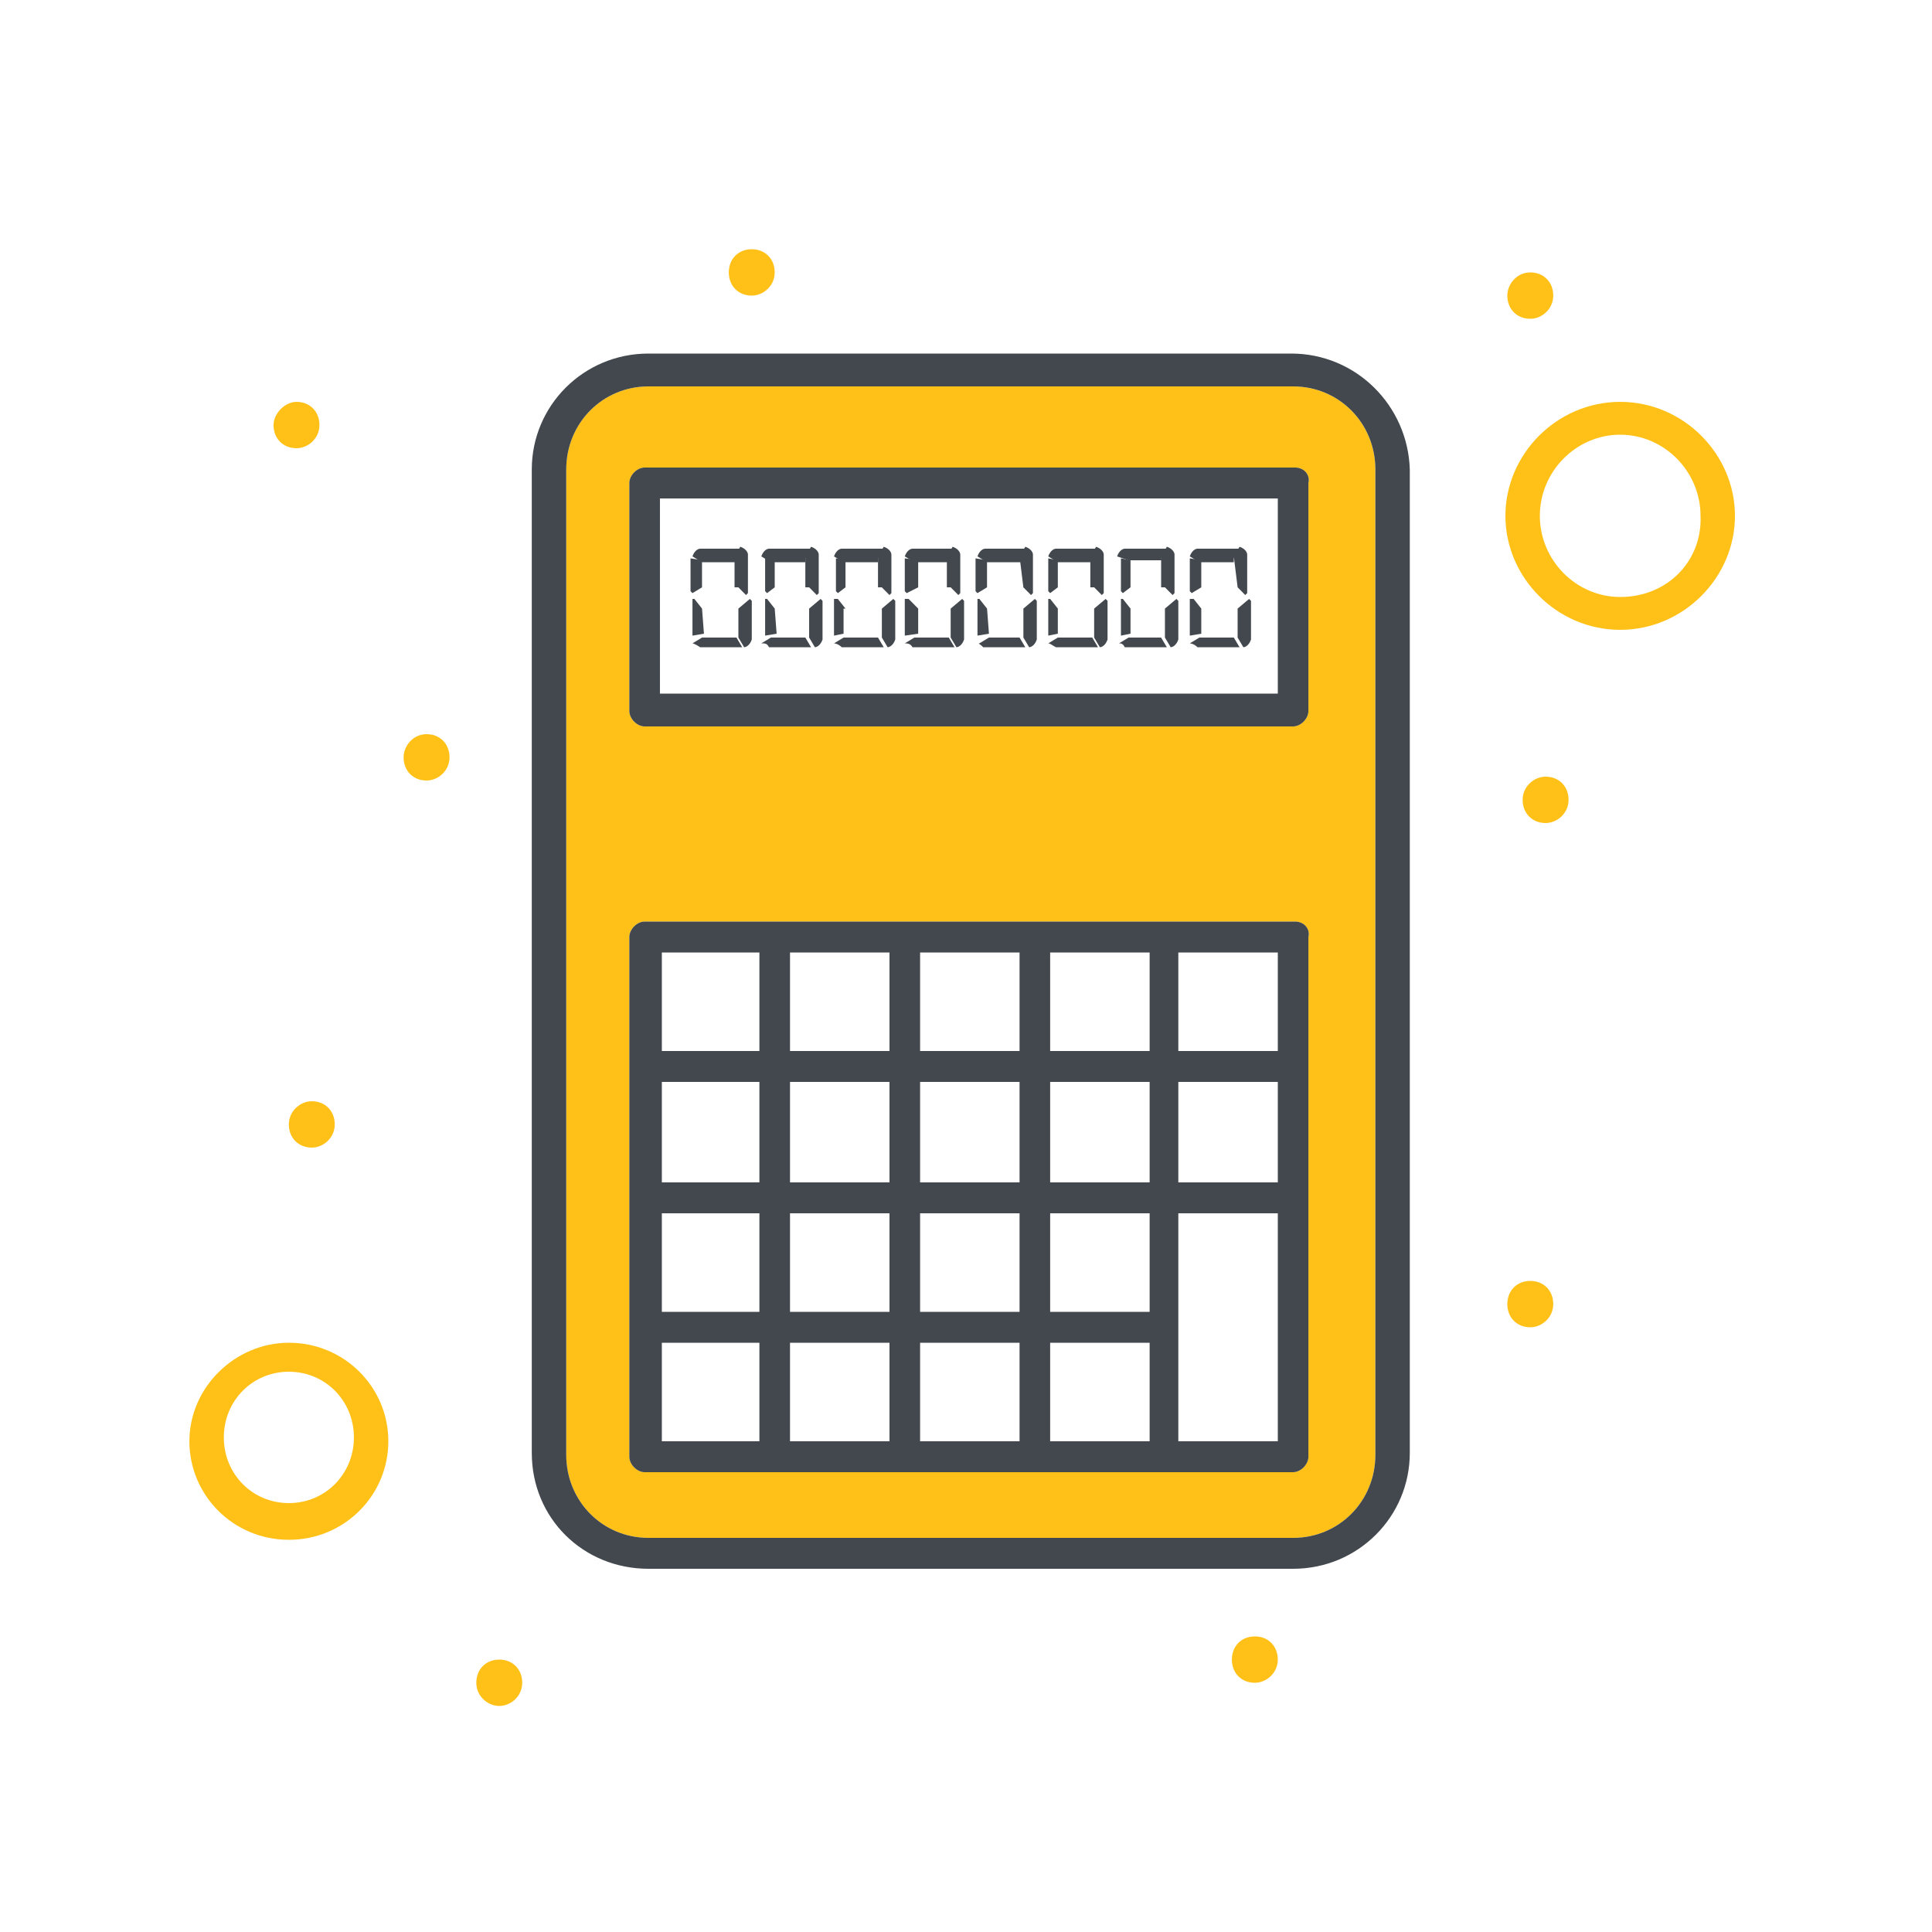 <svg width="100" height="100" viewBox="0 0 100 100" fill="none" xmlns="http://www.w3.org/2000/svg">
<path d="M38.218 30.4L38.614 30.8L38.713 30.7V28.7C38.713 28.6 38.614 28.4 38.317 28.3L38.02 28.8V30.4H38.218Z" fill="#42484D"/>
<path d="M38.219 31.5V33L38.516 33.5C38.615 33.5 38.813 33.4 38.912 33.1V31.1L38.813 31L38.219 31.5Z" fill="#42484D"/>
<path d="M36.336 30.4V29L35.742 28.9V30.6L35.841 30.7L36.336 30.4Z" fill="#42484D"/>
<path d="M38.119 28.9L38.416 28.4H36.238C36.139 28.4 35.941 28.5 35.842 28.8L36.337 29.1H38.119V28.9Z" fill="#42484D"/>
<path d="M36.238 33.5H38.416L38.119 33H36.337L35.842 33.3C35.842 33.3 35.941 33.3 36.238 33.5Z" fill="#42484D"/>
<path d="M36.337 31.5L35.941 31H35.842V32.9L36.436 32.8L36.337 31.5Z" fill="#42484D"/>
<path d="M41.882 30.4L42.278 30.8L42.377 30.7V28.7C42.377 28.6 42.278 28.4 41.981 28.3L41.684 28.8V30.4H41.882Z" fill="#42484D"/>
<path d="M41.684 28.9L41.98 28.4H39.802C39.703 28.4 39.505 28.5 39.406 28.8L39.901 29.1H41.684V28.9Z" fill="#42484D"/>
<path d="M40.099 31.5L39.703 31H39.603V32.9L40.198 32.8L40.099 31.5Z" fill="#42484D"/>
<path d="M40.099 30.4V29L39.603 28.9V30.6L39.703 30.7L40.099 30.4Z" fill="#42484D"/>
<path d="M41.881 31.5V33L42.178 33.5C42.277 33.5 42.475 33.4 42.574 33.1V31.1L42.475 31L41.881 31.5Z" fill="#42484D"/>
<path d="M39.802 33.5H41.98L41.684 33H39.901L39.406 33.3C39.604 33.3 39.703 33.3 39.802 33.5Z" fill="#42484D"/>
<path d="M43.762 31.5L43.366 31H43.168V32.9L43.663 32.8V31.5H43.762Z" fill="#42484D"/>
<path d="M45.445 28.9L45.742 28.4H43.564C43.465 28.4 43.267 28.5 43.168 28.8L43.663 29.1H45.445V28.9Z" fill="#42484D"/>
<path d="M43.763 30.4V29L43.268 28.9V30.6L43.367 30.7L43.763 30.4Z" fill="#42484D"/>
<path d="M45.645 31.5V33L45.942 33.5C46.041 33.5 46.239 33.4 46.338 33.1V31.1L46.239 31L45.645 31.5Z" fill="#42484D"/>
<path d="M45.643 30.4L46.039 30.8L46.138 30.7V28.7C46.138 28.6 46.039 28.4 45.742 28.3L45.445 28.8V30.4H45.643Z" fill="#42484D"/>
<path d="M43.564 33.5H45.742L45.445 33H43.663L43.168 33.3C43.168 33.3 43.366 33.3 43.564 33.5Z" fill="#42484D"/>
<path d="M49.207 31.5V33L49.504 33.5C49.603 33.5 49.801 33.4 49.9 33.1V31.1L49.801 31L49.207 31.5Z" fill="#42484D"/>
<path d="M47.228 33.5H49.406L49.109 33H47.327L46.832 33.3C46.931 33.3 47.129 33.3 47.228 33.5Z" fill="#42484D"/>
<path d="M47.525 31.5L47.03 31H46.832V32.9L47.525 32.8V31.5Z" fill="#42484D"/>
<path d="M47.525 30.4V29L46.832 28.9V30.6L46.931 30.7L47.525 30.4Z" fill="#42484D"/>
<path d="M49.208 30.4L49.604 30.8L49.703 30.7V28.7C49.703 28.6 49.604 28.4 49.307 28.3L49.01 28.8V30.4H49.208Z" fill="#42484D"/>
<path d="M49.109 28.9L49.406 28.4H47.228C47.129 28.4 46.931 28.5 46.832 28.8L47.327 29.1H49.109V28.9Z" fill="#42484D"/>
<path d="M51.088 30.4V29L50.494 28.9V30.6L50.593 30.7L51.088 30.4Z" fill="#42484D"/>
<path d="M52.971 31.5V33L53.268 33.5C53.367 33.5 53.565 33.4 53.664 33.1V31.1L53.565 31L52.971 31.5Z" fill="#42484D"/>
<path d="M52.871 28.9L53.168 28.4H50.99C50.891 28.4 50.693 28.5 50.594 28.8L51.089 29.1H52.871V28.9Z" fill="#42484D"/>
<path d="M51.089 31.5L50.693 31H50.594V32.9L51.188 32.8L51.089 31.5Z" fill="#42484D"/>
<path d="M52.969 30.4L53.365 30.8L53.465 30.7V28.7C53.465 28.6 53.365 28.4 53.069 28.3L52.772 28.8L52.969 30.4Z" fill="#42484D"/>
<path d="M50.891 33.5H53.069L52.772 33H51.188L50.693 33.3C50.594 33.3 50.693 33.3 50.891 33.5Z" fill="#42484D"/>
<path d="M56.535 28.9L56.832 28.4H54.654C54.555 28.4 54.357 28.5 54.258 28.8L54.753 29.1H56.535V28.9Z" fill="#42484D"/>
<path d="M54.753 30.4V29L54.258 28.9V30.6L54.357 30.7L54.753 30.4Z" fill="#42484D"/>
<path d="M54.654 33.5H56.832L56.535 33H54.753L54.258 33.3C54.357 33.3 54.456 33.4 54.654 33.5Z" fill="#42484D"/>
<path d="M56.633 31.5V33L56.93 33.5C57.029 33.5 57.227 33.4 57.326 33.1V31.1L57.227 31L56.633 31.5Z" fill="#42484D"/>
<path d="M54.753 31.5L54.357 31H54.258V32.9L54.753 32.8V31.5Z" fill="#42484D"/>
<path d="M56.634 30.4L57.03 30.8L57.129 30.7V28.7C57.129 28.6 57.03 28.4 56.733 28.3L56.435 28.8V30.4H56.634Z" fill="#42484D"/>
<path d="M58.515 31.5L58.118 31H58.02V32.9L58.515 32.8V31.5Z" fill="#42484D"/>
<path d="M58.515 30.4V29L58.02 28.9V30.6L58.118 30.7L58.515 30.4Z" fill="#42484D"/>
<path d="M60.298 30.4L60.694 30.8L60.793 30.7V28.7C60.793 28.6 60.694 28.4 60.397 28.3L60.1 28.8V30.4H60.298Z" fill="#42484D"/>
<path d="M60.099 28.9L60.397 28.4H58.218C58.119 28.4 57.921 28.5 57.822 28.8L58.416 29H60.199L60.099 28.9Z" fill="#42484D"/>
<path d="M60.297 31.5V33L60.594 33.5C60.693 33.5 60.891 33.4 60.99 33.1V31.1L60.891 31L60.297 31.5Z" fill="#42484D"/>
<path d="M58.217 33.5H60.395L60.098 33H58.415L57.92 33.3C58.019 33.3 58.118 33.3 58.217 33.5Z" fill="#42484D"/>
<path d="M62.178 31.5L61.782 31H61.584V32.9L62.178 32.8V31.5Z" fill="#42484D"/>
<path d="M61.98 33.5H64.158L63.861 33H62.079L61.584 33.3C61.584 33.3 61.782 33.3 61.98 33.5Z" fill="#42484D"/>
<path d="M63.861 28.9L64.158 28.4H61.98C61.881 28.4 61.683 28.5 61.584 28.8L62.079 29.1H63.861V28.9Z" fill="#42484D"/>
<path d="M64.059 30.4L64.455 30.8L64.554 30.7V28.7C64.554 28.6 64.455 28.4 64.158 28.3L63.861 28.8L64.059 30.4Z" fill="#42484D"/>
<path d="M64.059 31.5V33L64.356 33.5C64.455 33.5 64.653 33.4 64.752 33.1V31.1L64.653 31L64.059 31.5Z" fill="#42484D"/>
<path d="M62.178 30.4V29L61.584 28.9V30.6L61.683 30.7L62.178 30.4Z" fill="#42484D"/>
<path d="M60.297 41H33.366C32.97 41 32.574 41.4 32.574 41.8V45.2C32.574 45.7 32.97 46 33.366 46H60.297C60.693 46 61.089 45.6 61.089 45.2V41.8C61.089 41.4 60.693 41 60.297 41ZM39.307 44.4H34.257V42.7H39.307V44.4ZM46.04 44.4H40.891V42.7H46.04V44.4ZM52.772 44.4H47.624V42.7H52.772V44.4ZM59.505 44.4H54.356V42.7H59.505V44.4Z" fill="#42484D"/>
<path d="M66.93 20H33.564C31.188 20 29.307 21.9 29.307 24.3V75.3C29.307 77.7 31.188 79.6 33.564 79.6H66.93C69.307 79.6 71.188 77.7 71.188 75.3V24.3C71.188 21.9 69.307 20 66.93 20ZM67.722 48.5V75.4C67.722 75.8 67.326 76.2 66.93 76.2H33.366C32.97 76.2 32.574 75.8 32.574 75.4V48.5C32.574 48.1 32.97 47.7 33.366 47.7H67.029C67.525 47.7 67.822 48.1 67.722 48.5ZM67.722 25V36.8C67.722 37.2 67.326 37.6 66.93 37.6H33.366C32.97 37.6 32.574 37.2 32.574 36.8V25C32.574 24.6 32.97 24.2 33.366 24.2H67.029C67.525 24.2 67.822 24.6 67.722 25Z" fill="#FFC117"/>
<path d="M66.832 18.3H33.565C30.199 18.3 27.525 21 27.525 24.3V75.2C27.525 78.6 30.199 81.2 33.565 81.2H66.931C70.298 81.2 72.971 78.5 72.971 75.2V24.3C72.872 21 70.199 18.3 66.832 18.3ZM71.189 75.3C71.189 77.7 69.308 79.6 66.931 79.6H33.565C31.189 79.6 29.308 77.7 29.308 75.3V24.3C29.308 21.9 31.189 20 33.565 20H66.931C69.308 20 71.189 21.9 71.189 24.3V75.3Z" fill="#42484D"/>
<path d="M67.03 47.7H33.366C32.97 47.7 32.574 48.1 32.574 48.5V75.4C32.574 75.8 32.97 76.2 33.366 76.2H66.931C67.327 76.2 67.723 75.8 67.723 75.4V48.5C67.822 48.1 67.525 47.7 67.03 47.7ZM39.307 74.6H34.257V69.5H39.307V74.6ZM39.307 67.9H34.257V62.8H39.307V67.9ZM39.307 61.2H34.257V56H39.307V61.2ZM39.307 54.4H34.257V49.3H39.307V54.4ZM46.04 74.6H40.891V69.5H46.04V74.6ZM46.04 67.9H40.891V62.8H46.04V67.9ZM46.04 61.2H40.891V56H46.04V61.2ZM46.04 54.4H40.891V49.3H46.04V54.4ZM52.772 74.6H47.624V69.5H52.772V74.6ZM52.772 67.9H47.624V62.8H52.772V67.9ZM52.772 61.2H47.624V56H52.772V61.2ZM52.772 54.4H47.624V49.3H52.772V54.4ZM59.505 74.6H54.356V69.5H59.505V74.6ZM59.505 67.9H54.356V62.8H59.505V67.9ZM59.505 61.2H54.356V56H59.505V61.2ZM59.505 54.4H54.356V49.3H59.505V54.4ZM66.139 74.6H60.99V62.8H66.139V74.6ZM66.139 61.2H60.99V56H66.139V61.2ZM66.139 54.4H60.99V49.3H66.139V54.4Z" fill="#42484D"/>
<path d="M67.03 24.2H33.366C32.97 24.2 32.574 24.6 32.574 25V36.8C32.574 37.2 32.97 37.6 33.366 37.6H66.931C67.327 37.6 67.723 37.2 67.723 36.8V25C67.822 24.6 67.525 24.2 67.03 24.2ZM66.139 35.9H34.158V25.8H66.139V35.9Z" fill="#42484D"/>
<path d="M83.861 20.8C80.593 20.8 77.92 23.5 77.92 26.7C77.92 29.9 80.593 32.6 83.861 32.6C87.128 32.6 89.801 29.9 89.801 26.7C89.801 23.5 87.128 20.8 83.861 20.8ZM83.861 30.9C81.583 30.9 79.702 29 79.702 26.7C79.702 24.4 81.583 22.5 83.861 22.5C86.138 22.5 88.019 24.4 88.019 26.7C88.118 29 86.336 30.9 83.861 30.9Z" fill="#FFC117"/>
<path d="M14.951 69.5C12.179 69.5 9.803 71.8 9.803 74.6C9.803 77.4 12.08 79.7 14.951 79.7C17.823 79.7 20.1 77.4 20.1 74.6C20.1 71.8 17.823 69.5 14.951 69.5ZM14.951 77.8C13.07 77.8 11.585 76.3 11.585 74.4C11.585 72.5 13.07 71 14.951 71C16.832 71 18.318 72.5 18.318 74.4C18.318 76.3 16.832 77.8 14.951 77.8Z" fill="#FFC117"/>
<path d="M38.911 12.9C39.604 12.9 40.099 13.4 40.099 14.1C40.099 14.8 39.505 15.3 38.911 15.3C38.218 15.3 37.723 14.8 37.723 14.1C37.723 13.4 38.218 12.9 38.911 12.9Z" fill="#FFC117"/>
<path d="M79.208 14.1C79.901 14.1 80.396 14.6 80.396 15.3C80.396 16 79.802 16.5 79.208 16.5C78.515 16.5 78.019 16 78.019 15.3C78.019 14.7 78.515 14.1 79.208 14.1Z" fill="#FFC117"/>
<path d="M80.001 40.2C80.694 40.2 81.189 40.7 81.189 41.4C81.189 42.1 80.595 42.6 80.001 42.6C79.308 42.6 78.812 42.1 78.812 41.4C78.812 40.7 79.407 40.2 80.001 40.2Z" fill="#FFC117"/>
<path d="M79.208 66.3C79.901 66.3 80.396 66.8 80.396 67.5C80.396 68.2 79.802 68.7 79.208 68.7C78.515 68.7 78.019 68.2 78.019 67.5C78.019 66.8 78.515 66.3 79.208 66.3Z" fill="#FFC117"/>
<path d="M64.95 84.7C65.643 84.7 66.138 85.2 66.138 85.9C66.138 86.6 65.544 87.1 64.95 87.1C64.257 87.1 63.762 86.6 63.762 85.9C63.762 85.2 64.257 84.7 64.95 84.7Z" fill="#FFC117"/>
<path d="M15.346 20.8C16.039 20.8 16.534 21.3 16.534 22C16.534 22.7 15.94 23.2 15.346 23.2C14.653 23.2 14.158 22.7 14.158 22C14.158 21.4 14.752 20.8 15.346 20.8Z" fill="#FFC117"/>
<path d="M22.079 38C22.772 38 23.267 38.5 23.267 39.2C23.267 39.9 22.673 40.4 22.079 40.4C21.386 40.4 20.891 39.9 20.891 39.2C20.891 38.6 21.386 38 22.079 38Z" fill="#FFC117"/>
<path d="M16.139 57C16.832 57 17.327 57.5 17.327 58.2C17.327 58.9 16.733 59.4 16.139 59.4C15.446 59.4 14.951 58.9 14.951 58.2C14.951 57.5 15.545 57 16.139 57Z" fill="#FFC117"/>
<path d="M25.842 85.9C26.535 85.9 27.03 86.4 27.03 87.1C27.03 87.8 26.436 88.3 25.842 88.3C25.248 88.3 24.654 87.8 24.654 87.1C24.654 86.4 25.149 85.9 25.842 85.9Z" fill="#FFC117"/>
</svg>
